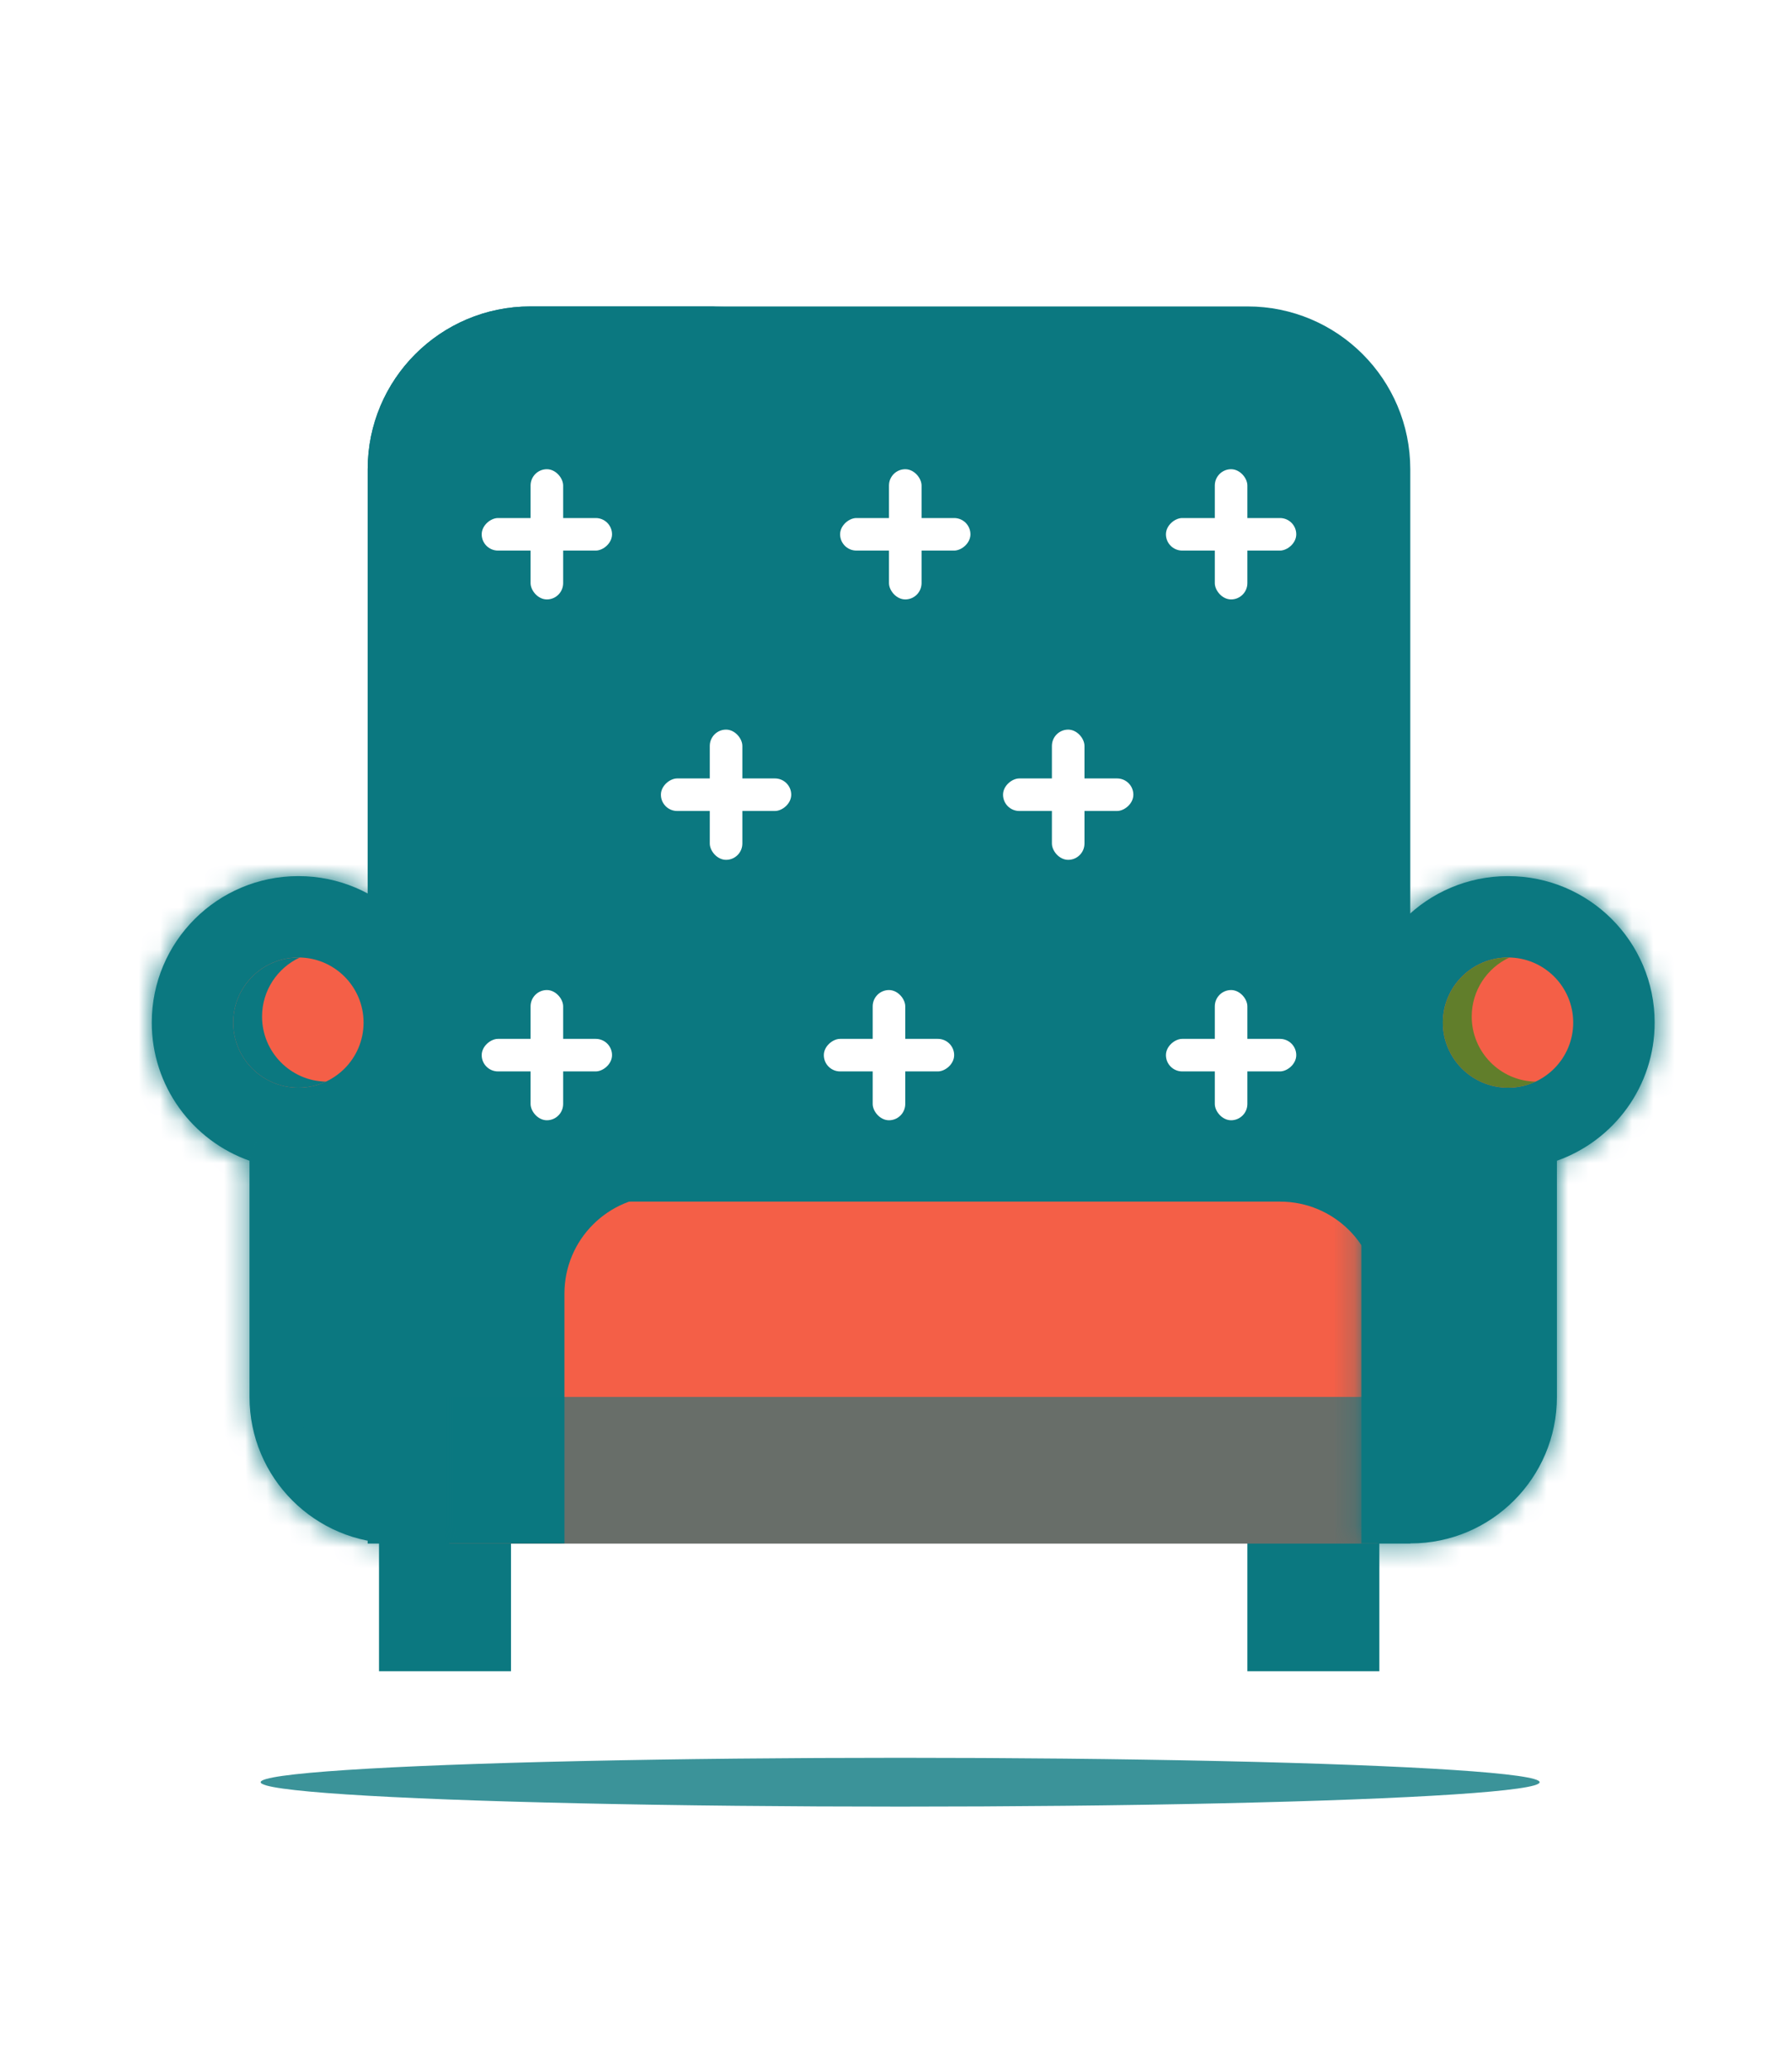 <svg width="84" height="97" viewBox="0 0 84 97" fill="none" xmlns="http://www.w3.org/2000/svg">
<g filter="url(#filter0_f_578_10102)">
<ellipse cx="42.194" cy="83.517" rx="29.976" ry="1.144" fill="#0b7880" fill-opacity="0.8"/>
</g>
<path d="M17.766 71.096C17.766 69.388 19.151 68.003 20.859 68.003C22.568 68.003 23.953 69.388 23.953 71.096V78.314H17.766V71.096Z" fill="#0b7880"/>
<path d="M58.471 71.096C58.471 69.388 59.856 68.003 61.564 68.003C63.273 68.003 64.657 69.388 64.657 71.096V78.314H58.471V71.096Z" fill="#0b7880"/>
<path d="M18.379 21.988C18.379 18.407 21.281 15.504 24.862 15.504H58.48C62.061 15.504 64.963 18.407 64.963 21.988V71.182H18.379V21.988Z" fill="#0b7880" stroke="#0b7880" stroke-width="2.288"/>
<path fill-rule="evenodd" clip-rule="evenodd" d="M24.862 14.36C20.649 14.36 17.235 17.775 17.235 21.988V72.326H26.331V21.988C26.331 17.775 29.746 14.36 33.958 14.36H24.862Z" fill="#0b7880"/>
<path d="M21.053 63.937C21.053 59.724 24.468 56.31 28.68 56.31H60.004C62.531 56.31 64.58 58.358 64.58 60.886V72.326H21.053V63.937Z" fill="#f45f47"/>
<path fill-rule="evenodd" clip-rule="evenodd" d="M25.436 56.042C22.909 56.042 20.86 58.091 20.86 60.619V72.326H26.458V60.619C26.458 58.091 28.507 56.042 31.035 56.042H25.436Z" fill="#0b7880"/>
<path d="M18.511 65.462H64.58V72.327H18.511V65.462Z" fill="#0b7880" fill-opacity="0.6"/>
<mask id="path-9-inside-1_578_10102" fill="white">
<path fill-rule="evenodd" clip-rule="evenodd" d="M11.696 54.394C9.026 53.452 7.114 50.909 7.114 47.92C7.114 44.129 10.191 41.056 13.987 41.056C17.782 41.056 20.859 44.129 20.86 47.92H20.86V72.327H18.56C14.769 72.327 11.696 69.254 11.696 65.462V54.394Z"/>
</mask>
<path fill-rule="evenodd" clip-rule="evenodd" d="M11.696 54.394C9.026 53.452 7.114 50.909 7.114 47.92C7.114 44.129 10.191 41.056 13.987 41.056C17.782 41.056 20.859 44.129 20.86 47.92H20.86V72.327H18.56C14.769 72.327 11.696 69.254 11.696 65.462V54.394Z" fill="#0b7880"/>
<path d="M11.696 54.394H13.984V52.775L12.457 52.236L11.696 54.394ZM20.86 47.92L18.571 47.92L18.571 50.208H20.86V47.92ZM20.86 47.92H23.148V45.632H20.86V47.92ZM20.86 72.327V74.615H23.148V72.327H20.86ZM12.457 52.236C10.673 51.606 9.402 49.907 9.402 47.92H4.826C4.826 51.91 7.38 55.297 10.934 56.551L12.457 52.236ZM9.402 47.92C9.402 45.395 11.452 43.344 13.987 43.344V38.767C8.93 38.767 4.826 42.863 4.826 47.92H9.402ZM13.987 43.344C16.521 43.344 18.571 45.395 18.571 47.92L23.148 47.92C23.148 42.863 19.044 38.767 13.987 38.767V43.344ZM20.86 50.208H20.86V45.632H20.86V50.208ZM18.571 47.92V72.327H23.148V47.92H18.571ZM20.86 70.039H18.56V74.615H20.86V70.039ZM18.56 70.039C16.033 70.039 13.984 67.99 13.984 65.462H9.408C9.408 70.517 13.505 74.615 18.56 74.615V70.039ZM13.984 65.462V54.394H9.408V65.462H13.984Z" fill="#0b7880" mask="url(#path-9-inside-1_578_10102)"/>
<ellipse cx="13.987" cy="47.92" rx="3.055" ry="3.051" fill="#f45f47"/>
<path fill-rule="evenodd" clip-rule="evenodd" d="M14.052 44.87C14.03 44.87 14.008 44.87 13.987 44.87C12.3 44.87 10.932 46.236 10.932 47.92C10.932 49.605 12.3 50.971 13.987 50.971C14.446 50.971 14.883 50.87 15.274 50.688C13.617 50.653 12.284 49.301 12.284 47.638C12.284 46.412 13.008 45.355 14.052 44.87Z" fill="#0b7880"/>
<mask id="path-13-inside-2_578_10102" fill="white">
<path fill-rule="evenodd" clip-rule="evenodd" d="M63.816 47.934C63.816 47.929 63.816 47.925 63.816 47.92C63.816 44.129 66.893 41.056 70.689 41.056C74.485 41.056 77.562 44.129 77.562 47.92C77.562 50.909 75.649 53.452 72.98 54.394V65.462C72.98 69.253 69.907 72.327 66.116 72.327H63.816V47.934Z"/>
</mask>
<path fill-rule="evenodd" clip-rule="evenodd" d="M63.816 47.934C63.816 47.929 63.816 47.925 63.816 47.92C63.816 44.129 66.893 41.056 70.689 41.056C74.485 41.056 77.562 44.129 77.562 47.92C77.562 50.909 75.649 53.452 72.98 54.394V65.462C72.98 69.253 69.907 72.327 66.116 72.327H63.816V47.934Z" fill="#0b7880"/>
<path d="M63.816 47.934L66.105 47.93V47.934H63.816ZM72.98 54.394H70.692V52.775L72.218 52.236L72.98 54.394ZM63.816 72.327V74.615H61.528V72.327H63.816ZM66.104 47.92C66.104 47.923 66.105 47.926 66.105 47.93L61.528 47.939C61.528 47.933 61.528 47.926 61.528 47.92H66.104ZM70.689 43.344C68.154 43.344 66.104 45.395 66.104 47.92H61.528C61.528 42.863 65.632 38.767 70.689 38.767V43.344ZM75.274 47.92C75.274 45.395 73.224 43.344 70.689 43.344V38.767C75.746 38.767 79.85 42.863 79.85 47.92H75.274ZM72.218 52.236C74.003 51.606 75.274 49.907 75.274 47.92H79.85C79.85 51.91 77.296 55.297 73.742 56.551L72.218 52.236ZM70.692 65.462V54.394H75.268V65.462H70.692ZM66.116 70.039C68.643 70.039 70.692 67.99 70.692 65.462H75.268C75.268 70.517 71.17 74.615 66.116 74.615V70.039ZM63.816 70.039H66.116V74.615H63.816V70.039ZM66.105 47.934V72.327H61.528V47.934H66.105Z" fill="#0b7880" mask="url(#path-13-inside-2_578_10102)"/>
<ellipse cx="70.689" cy="47.92" rx="3.055" ry="3.051" fill="#f45f47"/>
<path fill-rule="evenodd" clip-rule="evenodd" d="M70.754 44.87C70.733 44.87 70.711 44.87 70.689 44.87C69.002 44.87 67.635 46.236 67.635 47.92C67.635 49.605 69.002 50.971 70.689 50.971C71.149 50.971 71.585 50.87 71.976 50.688C70.319 50.653 68.987 49.301 68.987 47.638C68.987 46.412 69.71 45.355 70.754 44.87Z" fill="#617E2B"/>
<rect x="24.871" y="21.988" width="1.527" height="6.102" rx="0.764" fill="white"/>
<rect x="28.689" y="24.276" width="1.525" height="6.109" rx="0.763" transform="rotate(90 28.689 24.276)" fill="white"/>
<rect x="41.671" y="21.988" width="1.527" height="6.102" rx="0.764" fill="white"/>
<rect x="45.489" y="24.276" width="1.525" height="6.109" rx="0.763" transform="rotate(90 45.489 24.276)" fill="white"/>
<rect x="33.271" y="34.191" width="1.527" height="6.102" rx="0.764" fill="white"/>
<rect x="37.089" y="36.479" width="1.525" height="6.109" rx="0.763" transform="rotate(90 37.089 36.479)" fill="white"/>
<rect x="24.871" y="46.395" width="1.527" height="6.102" rx="0.764" fill="white"/>
<rect x="28.689" y="48.683" width="1.525" height="6.109" rx="0.763" transform="rotate(90 28.689 48.683)" fill="white"/>
<rect x="40.907" y="46.395" width="1.527" height="6.102" rx="0.764" fill="white"/>
<rect x="44.726" y="48.683" width="1.525" height="6.109" rx="0.763" transform="rotate(90 44.726 48.683)" fill="white"/>
<rect x="56.944" y="46.395" width="1.527" height="6.102" rx="0.764" fill="white"/>
<rect x="60.762" y="48.683" width="1.525" height="6.109" rx="0.763" transform="rotate(90 60.762 48.683)" fill="white"/>
<rect x="49.308" y="34.191" width="1.527" height="6.102" rx="0.764" fill="white"/>
<rect x="53.126" y="36.479" width="1.525" height="6.109" rx="0.763" transform="rotate(90 53.126 36.479)" fill="white"/>
<rect x="56.944" y="21.988" width="1.527" height="6.102" rx="0.764" fill="white"/>
<rect x="60.762" y="24.276" width="1.525" height="6.109" rx="0.763" transform="rotate(90 60.762 24.276)" fill="white"/>
<defs>
<filter id="filter0_f_578_10102" x="0.778" y="70.932" width="82.833" height="25.169" filterUnits="userSpaceOnUse" color-interpolation-filters="sRGB">
<feFlood flood-opacity="0" result="BackgroundImageFix"/>
<feBlend mode="normal" in="SourceGraphic" in2="BackgroundImageFix" result="shape"/>
<feGaussianBlur stdDeviation="5.72" result="effect1_foregroundBlur_578_10102"/>
</filter>
</defs>
</svg>
